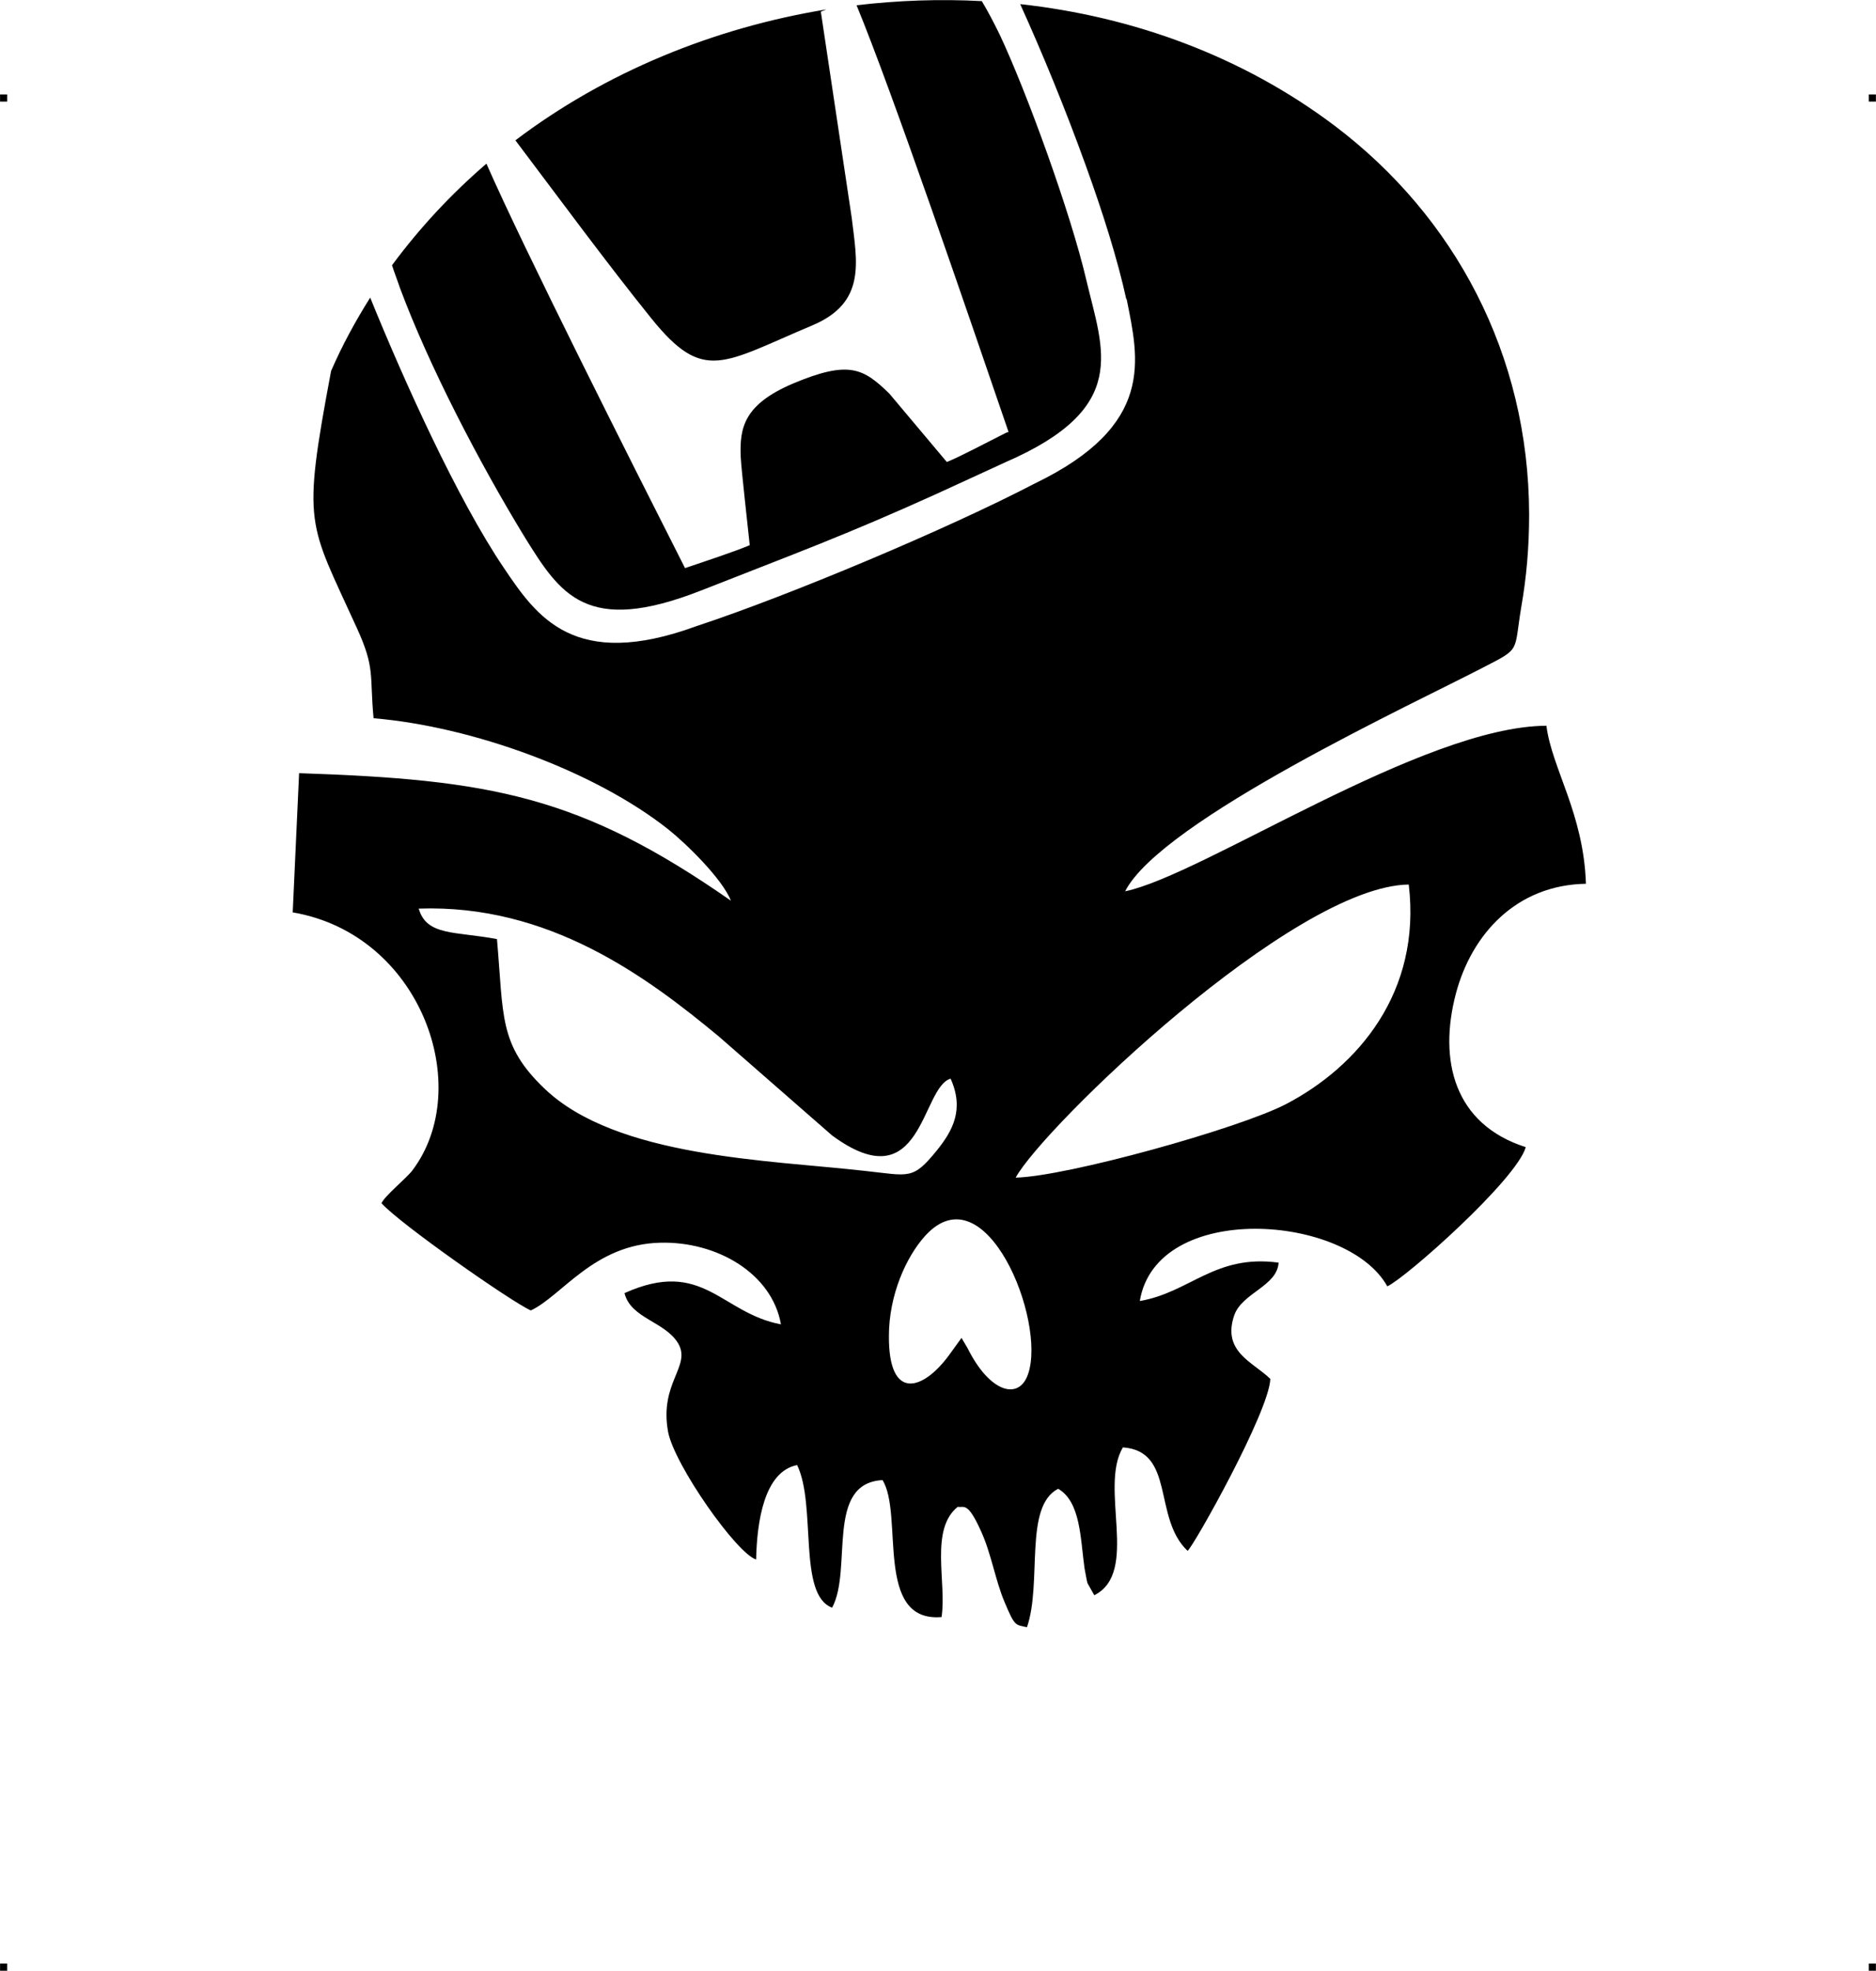 <?xml version="1.0" encoding="UTF-8"?> <!-- Creator: CorelDRAW X7 --> <?xml-stylesheet href="cap-mort-honda.css" type="text/css"?> <svg xmlns="http://www.w3.org/2000/svg" xmlns:xlink="http://www.w3.org/1999/xlink" xml:space="preserve" width="4.994in" height="5.245in" version="1.1" style="shape-rendering:geometricPrecision; text-rendering:geometricPrecision; image-rendering:optimizeQuality; fill-rule:evenodd; clip-rule:evenodd" viewBox="0 0 4987 5238"> <g id="Layer_x0020_1">  <g id="_790621152"> <rect class="fil0" y="251" width="18.947" height="19.054"></rect> <rect class="fil0" x="4968" y="251" width="18.947" height="19.054"></rect> <rect class="fil0" y="5219" width="18.947" height="19.054"></rect> <rect class="fil0" x="4968" y="5219" width="18.947" height="19.054"></rect> </g> <path class="fil1" d="M880 986c-78,416 -61,398 68,682 50,109 34,125 45,241 262,22 587,140 783,295 49,39 144,132 167,190 -400,-279 -639,-322 -1148,-339l-17 370c341,58 485,465 318,686 -16,21 -73,67 -82,87 48,54 345,262 397,285 82,-38 168,-176 344,-180 150,-4 297,81 321,217 -160,-30 -207,-177 -416,-83 17,68 108,75 143,134 35,61 -51,104 -27,235 17,88 182,323 234,339 2,-99 21,-234 109,-251 52,107 1,345 93,379 55,-101 -19,-331 134,-339 57,91 -23,379 157,364 14,-92 -32,-233 43,-293 17,3 26,-15 62,65 27,59 38,130 62,187 28,67 29,61 60,68 41,-119 -9,-321 83,-368 60,35 59,133 70,211 1,5 7,39 8,40l18 32c121,-61 12,-285 76,-393 140,10 79,187 172,275 16,-12 217,-370 220,-457 -46,-45 -129,-72 -96,-169 21,-60 114,-77 118,-140 -169,-23 -235,79 -369,102 44,-267 551,-232 658,-39 50,-23 344,-284 368,-370 -191,-61 -232,-231 -186,-407 42,-160 162,-290 346,-293 -6,-187 -91,-307 -105,-420 -328,1 -913,397 -1120,440 96,-189 776,-503 954,-596 99,-51 79,-39 99,-159 14,-80 21,-159 21,-247 -1,-426 -199,-792 -516,-1032 -245,-185 -536,-291 -837,-324 59,130 121,281 174,428 46,127 85,251 108,356l1 0c32,160 77,335 -244,490l0 0c-230,120 -653,298 -899,379l0 0c-327,120 -426,-26 -513,-155 -123,-182 -265,-496 -355,-718 -39,62 -74,126 -104,195zm1730 -983c-111,-6 -223,-2 -333,11 95,230 294,813 404,1134l-6 2c-46,23 -121,63 -158,78l-153 -182c-69,-67 -107,-89 -255,-27 -132,56 -143,118 -140,195 2,39 19,185 24,235 -37,16 -122,44 -172,61 -151,-298 -427,-845 -528,-1075 -93,80 -177,170 -251,270 6,19 14,39 21,60 77,207 211,465 332,663 94,151 163,262 470,141 249,-98 381,-146 624,-256l185 -85c331,-144 258,-296 214,-483 -42,-180 -159,-501 -230,-652 -17,-35 -33,-65 -48,-90zm-413 22c-300,49 -588,167 -827,348 114,151 245,329 362,474 139,172 189,118 427,18 145,-61 119,-169 105,-287l-82 -547 15 -6zm166 3526c-1,175 91,144 159,52l34 -47 16 27c59,119 137,140 161,69 49,-142 -113,-542 -273,-368 -51,56 -97,158 -97,267zm337 -421c136,-3 592,-130 718,-195 192,-100 361,-298 327,-584 -308,4 -972,645 -1045,779zm-1379 -634c18,204 4,281 127,398 191,182 592,189 850,218 121,13 128,25 193,-55 41,-51 73,-108 36,-190 -79,23 -74,328 -315,151l-301 -263c-193,-160 -452,-352 -798,-340 21,73 96,60 208,81z"></path> </g> </svg> 